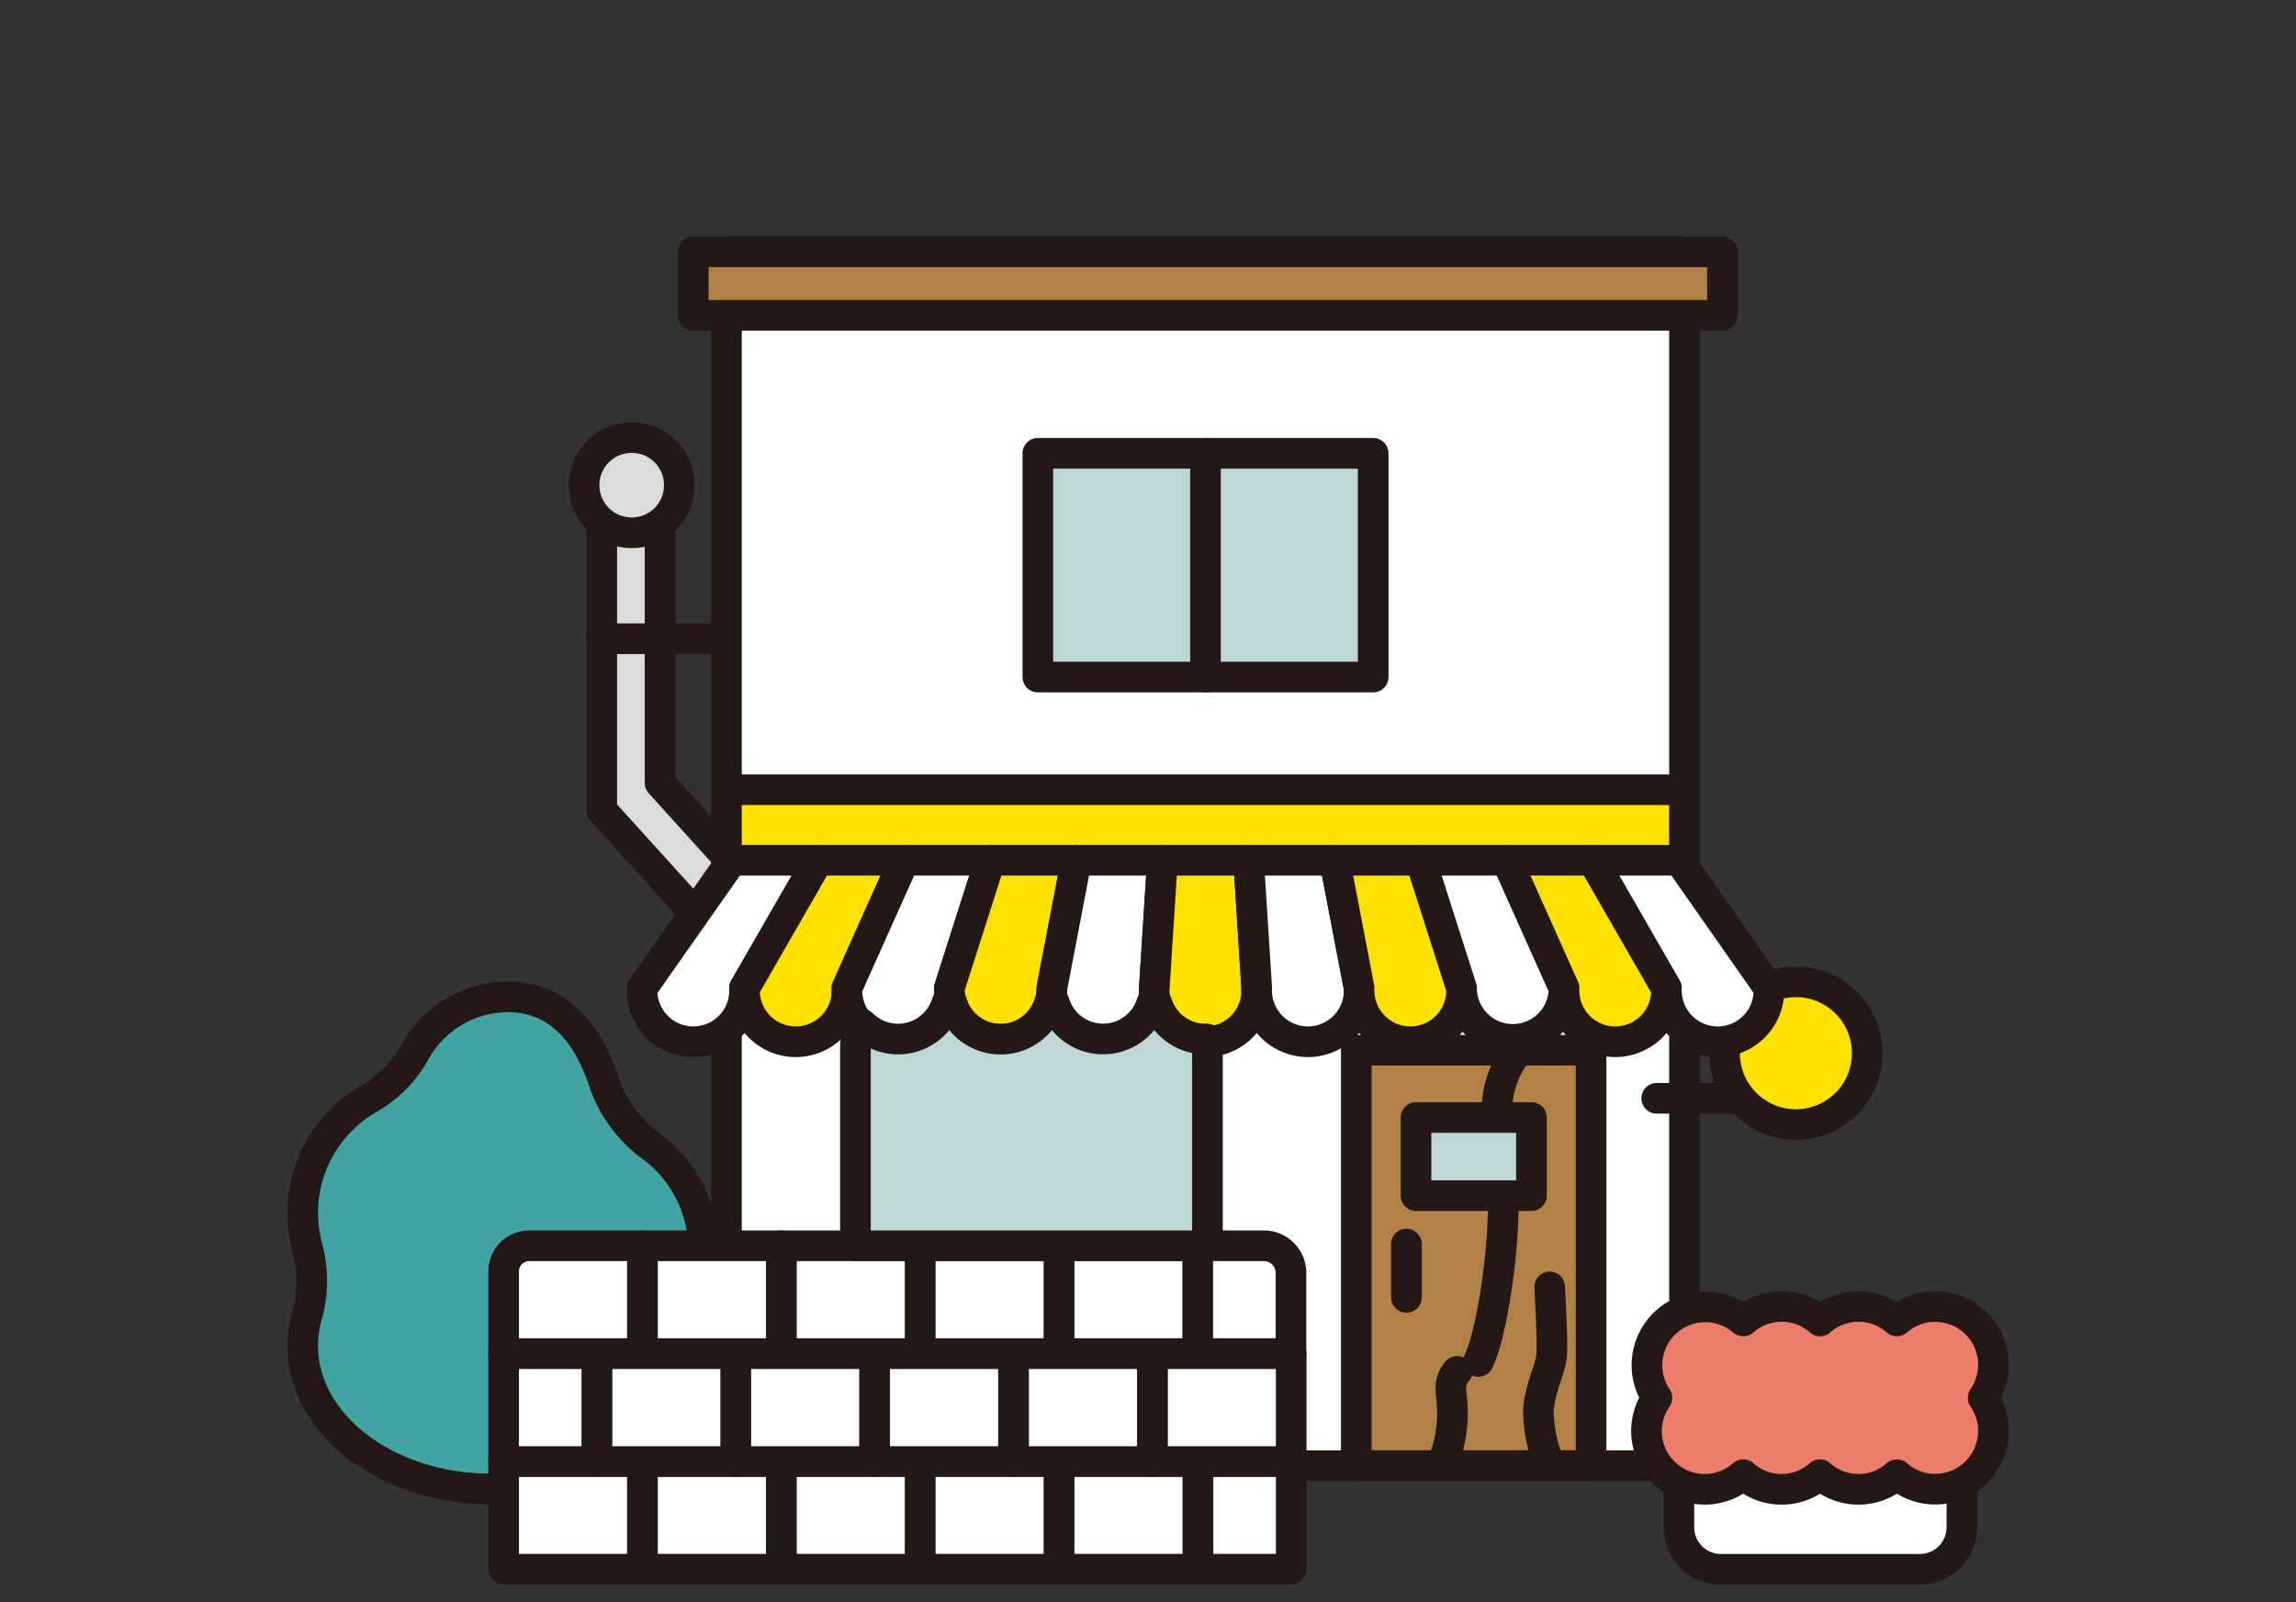<svg xmlns="http://www.w3.org/2000/svg" viewBox="0 0 209.17 145.94"><rect x="0" y="0" width="209.17" height="145.94" fill="#333333" stroke="none"/><defs><style>.cls-1,.cls-6{fill:#fff;}.cls-1,.cls-2,.cls-3,.cls-4,.cls-5,.cls-6,.cls-7,.cls-8,.cls-9{stroke:#231815;stroke-linejoin:round;stroke-width:2.79px;}.cls-1,.cls-2,.cls-3,.cls-4,.cls-5,.cls-7,.cls-8,.cls-9{stroke-linecap:round;}.cls-2{fill:#ffe100;}.cls-3{fill:#dbdcdc;}.cls-4{fill:#41a4a3;}.cls-5{fill:#b28146;}.cls-7{fill:#bbe1ec;}.cls-8{fill:#ed7d6a;}.cls-9{fill:#bfd6d6;}</style></defs><g id="windowのコピー"><g id="win_1のコピー"><rect class="cls-1" x="66.18" y="22.94" width="87.28" height="110.56"/><line class="cls-1" x1="150.93" y1="100.04" x2="159.06" y2="100.04"/><line class="cls-1" x1="150.93" y1="91.81" x2="159.06" y2="91.81"/><circle class="cls-2" cx="163.61" cy="95.93" r="6.5"/><polygon class="cls-3" points="60.13 71.31 60.13 43.2 54.82 43.2 54.82 73.81 67.86 88.21 72.12 84.55 60.13 71.31"/><circle class="cls-3" cx="57.55" cy="44.19" r="4.34"/><path class="cls-4" d="M64.1,113.85a11.66,11.66,0,0,0-4.9-9.53,12.25,12.25,0,0,1-4.26-6c-1.12-3.34-3.53-7.52-8.65-7.52a9.7,9.7,0,0,0-8.51,5.06,11.08,11.08,0,0,1-4.2,4.23,12,12,0,0,0-6,10.4,12.3,12.3,0,0,0,.35,2.86,11.9,11.9,0,0,1,.08,6.32,10,10,0,0,0-.43,2.89c0,7.21,7.68,13.06,17.15,13.06s17.14-5.85,17.14-13.06a10.29,10.29,0,0,0-.14-1.57A11.87,11.87,0,0,0,64.1,113.85Z"/><rect class="cls-2" x="66.18" y="71.93" width="87.28" height="6.51"/><rect class="cls-5" x="123.56" y="95.66" width="21.39" height="37.83"/><path class="cls-6" d="M67.83,90a4.67,4.67,0,1,1-9.33,0l8.18-11.64h7.85Z"/><path class="cls-2" d="M77.16,90a4.67,4.67,0,1,1-9.33,0l6.7-11.64h7.84Z"/><path class="cls-6" d="M86.49,90a4.67,4.67,0,1,1-9.33,0l5.21-11.64h7.84Z"/><path class="cls-2" d="M95.83,90a4.67,4.67,0,0,1-9.34,0l3.72-11.64h7.85Z"/><path class="cls-6" d="M105.16,90a4.67,4.67,0,1,1-9.33,0l2.23-11.64h7.84Z"/><path class="cls-2" d="M114.49,90a4.67,4.67,0,1,1-9.33,0l.74-11.64h7.85Z"/><path class="cls-6" d="M123.82,90a4.67,4.67,0,1,1-9.33,0l-.74-11.64h7.84Z"/><path class="cls-2" d="M133.15,90a4.67,4.67,0,1,1-9.33,0l-2.23-11.64h7.84Z"/><path class="cls-6" d="M142.49,90a4.67,4.67,0,0,1-9.34,0l-3.72-11.64h7.85Z"/><path class="cls-2" d="M151.82,90a4.67,4.67,0,1,1-9.33,0l-5.21-11.64h7.84Z"/><path class="cls-6" d="M161.15,90a4.67,4.67,0,1,1-9.33,0l-6.7-11.64H153Z"/><line class="cls-1" x1="128.13" y1="113.31" x2="128.13" y2="118.17"/><path class="cls-1" d="M48.22,113.47H58.53a0,0,0,0,1,0,0v9.82a0,0,0,0,1,0,0H45.88a0,0,0,0,1,0,0v-7.48A2.34,2.34,0,0,1,48.22,113.47Z"/><rect class="cls-1" x="58.53" y="113.47" width="12.65" height="9.82"/><rect class="cls-1" x="71.19" y="113.47" width="12.65" height="9.82"/><rect class="cls-1" x="83.84" y="113.47" width="12.65" height="9.82"/><rect class="cls-1" x="96.49" y="113.47" width="12.65" height="9.82"/><path class="cls-1" d="M109.14,113.47h6a2.47,2.47,0,0,1,2.47,2.47v7.35a0,0,0,0,1,0,0h-8.49a0,0,0,0,1,0,0v-9.82A0,0,0,0,1,109.14,113.47Z"/><rect class="cls-1" x="45.88" y="133.11" width="12.65" height="9.82"/><rect class="cls-1" x="58.53" y="133.11" width="12.65" height="9.82"/><rect class="cls-1" x="71.19" y="133.11" width="12.65" height="9.82"/><rect class="cls-1" x="83.84" y="133.11" width="12.65" height="9.82"/><rect class="cls-1" x="96.49" y="133.11" width="12.65" height="9.82"/><rect class="cls-1" x="109.14" y="133.11" width="8.49" height="9.82"/><rect class="cls-1" x="104.98" y="123.29" width="12.65" height="9.82" transform="translate(222.61 256.41) rotate(180)"/><rect class="cls-1" x="92.33" y="123.29" width="12.65" height="9.82" transform="translate(197.31 256.41) rotate(180)"/><rect class="cls-1" x="79.67" y="123.29" width="12.65" height="9.82" transform="translate(172 256.41) rotate(180)"/><rect class="cls-1" x="67.02" y="123.29" width="12.65" height="9.82" transform="translate(146.69 256.41) rotate(180)"/><rect class="cls-1" x="54.37" y="123.29" width="12.65" height="9.82" transform="translate(121.39 256.41) rotate(180)"/><rect class="cls-1" x="45.88" y="123.29" width="8.49" height="9.82" transform="translate(100.25 256.41) rotate(180)"/><path class="cls-7" d="M141.18,117.22s.28,5,.18,6.22-1.12,3.16-1.21,5.06a12.94,12.94,0,0,0,.74,4.18"/><path class="cls-7" d="M138.33,95.66a8.71,8.71,0,0,0-1.89,6.54c.31,4.3.38,2.31.5,6.9s-1,12.33-2.25,14.91"/><path class="cls-7" d="M132.75,124.91a2.3,2.3,0,0,0-.56,1.79c.08,1.18.1.63.13,1.89a11.59,11.59,0,0,1-.68,4.09"/><line class="cls-1" x1="54.82" y1="58.18" x2="64.62" y2="58.18"/><path class="cls-1" d="M152.95,129.65h25.78a0,0,0,0,1,0,0v9.46a3.83,3.83,0,0,1-3.83,3.83H156.78a3.83,3.83,0,0,1-3.83-3.83v-9.46A0,0,0,0,1,152.95,129.65Z"/><path class="cls-8" d="M181.61,124.31a5.3,5.3,0,0,0-5.31-5.3,5.25,5.25,0,0,0-3.49,1.31,5.29,5.29,0,0,0-7,0,5.29,5.29,0,0,0-7,0,5.31,5.31,0,0,0-7.86,7,5.3,5.3,0,0,0,7.86,7,5.26,5.26,0,0,0,7,0,5.26,5.26,0,0,0,7,0,5.26,5.26,0,0,0,3.49,1.32,5.31,5.31,0,0,0,4.37-8.32A5.32,5.32,0,0,0,181.61,124.31Z"/><rect class="cls-5" x="63.16" y="22.94" width="93.76" height="5.78"/><rect class="cls-9" x="94.55" y="41.29" width="15.28" height="20.38"/><rect class="cls-9" x="109.82" y="41.29" width="15.28" height="20.38"/><path class="cls-9" d="M109.82,94.64a4.64,4.64,0,0,1-4.42-3.25h-.48a4.64,4.64,0,0,1-8.85,0h-.48a4.64,4.64,0,0,1-8.86,0h-.48a4.65,4.65,0,0,1-7.71,1.9,3.94,3.94,0,0,0-.61,2.1v18.08H110V95.39a3.77,3.77,0,0,0-.07-.76Z"/><rect class="cls-9" x="129" y="101.79" width="10.52" height="7.11"/></g></g></svg>